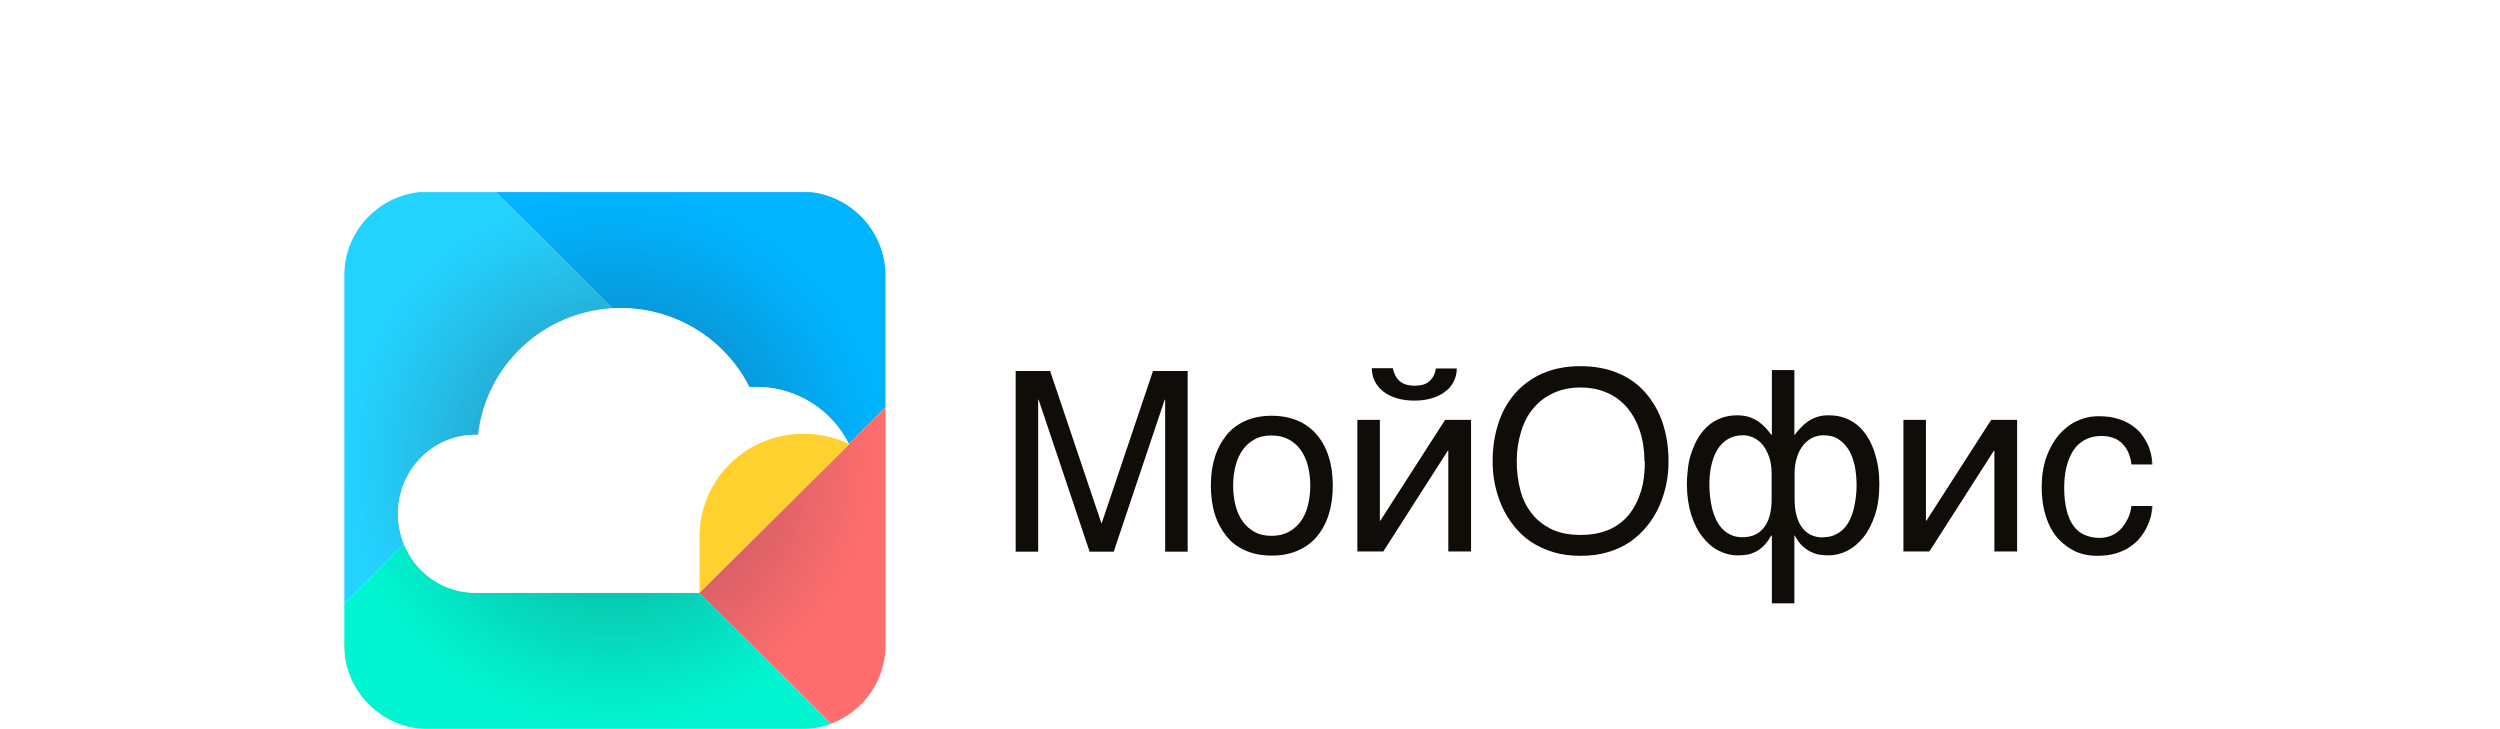 <?xml version="1.0" encoding="UTF-8"?> <svg xmlns="http://www.w3.org/2000/svg" width="1200" height="350" viewBox="0 0 1200 350" fill="none"><rect width="1200" height="350" fill="white"></rect><g clip-path="url(#clip0_494_18)"><mask id="mask0_494_18" style="mask-type:luminance" maskUnits="userSpaceOnUse" x="165" y="92" width="869" height="258"><path d="M1033.36 92H165V350H1033.36V92Z" fill="white"></path></mask><g mask="url(#mask0_494_18)"><path d="M487.409 178.074H504.053L528.634 251.032H528.854L553.434 178.074H570.078V264.808H559.276V191.849H559.056L534.586 264.808H523.012L498.542 191.849H498.322V264.808H487.52V178.074H487.409Z" fill="#100C08"></path><path d="M639.741 233.068C639.741 238.248 639.079 242.877 637.757 247.065C636.434 251.252 634.45 254.779 632.025 257.645C629.6 260.51 626.404 262.824 622.766 264.367C619.129 265.91 615.051 266.682 610.421 266.682C605.791 266.682 601.713 265.91 598.076 264.367C594.438 262.824 591.352 260.62 588.927 257.645C586.502 254.669 584.518 251.252 583.195 247.065C581.873 242.877 581.211 238.248 581.211 233.068C581.211 227.888 581.873 223.37 583.195 219.182C584.518 215.103 586.502 211.577 588.927 208.601C591.352 205.626 594.549 203.422 598.076 201.878C601.713 200.336 605.791 199.564 610.421 199.564C615.051 199.564 619.129 200.336 622.766 201.878C626.404 203.422 629.49 205.626 632.025 208.601C634.56 211.577 636.434 214.993 637.757 219.182C639.079 223.259 639.741 227.888 639.741 233.068ZM628.939 233.068C628.939 229.541 628.498 226.345 627.726 223.37C626.955 220.394 625.742 217.969 624.199 215.765C622.656 213.671 620.672 212.018 618.357 210.805C616.042 209.593 613.397 209.042 610.311 209.042C607.225 209.042 604.579 209.593 602.375 210.805C600.06 212.018 598.186 213.671 596.643 215.765C595.1 217.859 593.887 220.394 593.115 223.37C592.344 226.345 591.903 229.541 591.903 233.068C591.903 236.594 592.344 239.901 593.115 242.877C593.887 245.852 595.1 248.387 596.643 250.481C598.186 252.575 600.17 254.228 602.375 255.44C604.689 256.652 607.335 257.204 610.311 257.204C613.287 257.204 616.042 256.652 618.357 255.44C620.672 254.228 622.546 252.575 624.199 250.481C625.742 248.387 626.955 245.852 627.726 242.877C628.498 239.901 628.939 236.704 628.939 233.068Z" fill="#100C08"></path><path d="M651.535 201.548H662.337V249.93H662.557L693.641 201.548H706.097V264.698H695.184V216.316H694.963L663.99 264.698H651.535V201.548ZM668.62 176.971C669.171 179.506 670.163 181.49 671.817 182.923C673.47 184.355 675.785 185.127 678.981 185.127C682.178 185.127 684.602 184.466 686.146 182.923C687.799 181.49 688.791 179.506 689.232 176.861H699.263C699.263 179.175 698.711 181.38 697.719 183.254C696.727 185.127 695.404 186.78 693.531 188.102C691.767 189.425 689.562 190.527 687.138 191.188C684.602 191.96 681.847 192.29 678.871 192.29C675.895 192.29 673.139 191.96 670.603 191.188C668.179 190.527 665.975 189.425 664.211 188.102C662.447 186.78 661.014 185.127 660.022 183.254C659.03 181.38 658.479 179.175 658.479 176.751H668.51L668.62 176.971Z" fill="#100C08"></path><path d="M800.89 221.386C800.89 225.133 800.56 228.88 799.789 232.517C799.016 236.154 797.915 239.791 796.371 243.097C794.828 246.513 792.955 249.599 790.64 252.465C788.325 255.33 785.569 257.865 782.483 260.069C779.286 262.163 775.759 263.926 771.791 265.029C767.823 266.241 763.414 266.792 758.674 266.792C753.934 266.792 749.526 266.241 745.558 265.029C741.589 263.816 738.062 262.163 734.865 260.069C731.779 257.975 729.023 255.44 726.709 252.465C724.394 249.599 722.41 246.403 720.977 243.097C719.434 239.791 718.332 236.154 717.561 232.517C716.788 228.88 716.458 225.133 716.458 221.386C716.458 214.663 717.45 208.491 719.324 202.87C721.198 197.25 723.953 192.511 727.591 188.433C731.228 184.466 735.637 181.269 740.818 179.065C745.999 176.861 752.06 175.759 758.674 175.759C765.288 175.759 771.24 176.861 776.531 179.065C781.821 181.269 786.231 184.355 789.758 188.433C793.285 192.511 796.151 197.25 798.025 202.87C799.898 208.491 800.89 214.663 800.89 221.386ZM789.317 221.386C789.317 216.206 788.655 211.467 787.222 207.169C785.9 202.87 783.806 199.123 781.271 195.928C778.625 192.842 775.429 190.307 771.681 188.654C767.823 186.89 763.524 186.008 758.674 186.008C753.824 186.008 749.415 186.89 745.667 188.654C741.81 190.417 738.613 192.842 736.078 195.928C733.433 199.013 731.449 202.761 730.126 207.169C728.803 211.467 728.032 216.316 728.032 221.386C728.032 226.456 728.693 231.415 729.905 235.823C731.118 240.231 733.102 243.869 735.637 246.954C738.172 250.04 741.369 252.465 745.226 254.228C749.085 255.992 753.604 256.763 758.784 256.763C763.965 256.763 768.484 255.881 772.342 254.228C776.2 252.465 779.397 250.151 781.932 246.954C784.467 243.758 786.341 240.121 787.663 235.823C788.986 231.525 789.537 226.676 789.537 221.386H789.317Z" fill="#100C08"></path><path d="M850.384 257.093H850.158C849.059 259.078 847.844 260.731 846.634 261.943C845.421 263.155 844.098 264.147 842.776 264.808C841.453 265.47 840.02 266.02 838.477 266.241C837.044 266.461 835.501 266.572 833.958 266.572C830.872 266.572 827.895 265.8 825.03 264.367C822.164 262.935 819.519 260.731 817.314 257.865C814.999 254.999 813.236 251.473 811.803 247.175C810.48 242.877 809.708 238.027 809.708 232.517C809.708 229.762 809.929 227.116 810.259 224.362C810.59 221.606 811.251 219.071 812.133 216.647C813.015 214.222 814.007 211.908 815.33 209.814C816.652 207.72 818.196 205.846 819.96 204.303C821.723 202.761 823.817 201.548 826.132 200.666C828.447 199.785 831.092 199.344 833.958 199.344C836.163 199.344 838.037 199.675 839.8 200.226C841.564 200.887 843.107 201.658 844.319 202.54C845.642 203.532 846.744 204.524 847.735 205.626C848.732 206.728 849.503 207.72 850.274 208.712H850.493V177.633H861.292V208.712H861.517C862.173 207.72 863.06 206.728 864.05 205.626C865.04 204.524 866.146 203.532 867.463 202.54C868.788 201.548 870.33 200.776 871.989 200.226C873.75 199.564 875.621 199.344 877.826 199.344C880.693 199.344 883.341 199.785 885.656 200.666C887.97 201.548 890.065 202.761 891.827 204.303C893.588 205.846 895.131 207.609 896.455 209.814C897.779 211.908 898.769 214.222 899.65 216.647C900.421 219.071 901.083 221.606 901.527 224.362C901.964 227.116 902.08 229.762 902.08 232.517C902.08 238.027 901.418 242.987 899.984 247.175C898.551 251.473 896.789 254.999 894.468 257.865C892.154 260.731 889.622 262.825 886.755 264.367C883.888 265.8 880.802 266.572 877.826 266.572C876.283 266.572 874.74 266.461 873.307 266.241C871.873 266.02 870.44 265.47 869.013 264.808C867.689 264.147 866.364 263.155 865.04 261.943C863.716 260.731 862.616 259.078 861.517 257.093H861.292V289.606H850.493V257.093H850.384ZM850.384 227.557C850.384 224.582 850.049 221.936 849.278 219.623C848.506 217.308 847.516 215.435 846.303 213.781C845.091 212.238 843.548 211.026 841.894 210.144C840.241 209.373 838.477 208.932 836.714 208.932C833.848 208.932 831.313 209.593 829.328 210.806C827.235 212.018 825.581 213.781 824.258 215.985C822.935 218.189 822.053 220.724 821.393 223.59C820.731 226.456 820.511 229.651 820.511 232.957C820.511 234.721 820.62 236.595 820.841 238.468C821.061 240.452 821.393 242.325 821.834 244.089C822.274 245.963 822.935 247.726 823.707 249.379C824.479 251.032 825.471 252.464 826.683 253.787C827.895 255.11 829.218 255.991 830.872 256.763C832.525 257.534 834.289 257.865 836.493 257.865C841.012 257.865 844.43 256.212 846.854 253.016C849.278 249.82 850.384 245.301 850.384 239.35V227.447V227.557ZM874.959 257.865C877.164 257.865 879.041 257.534 880.693 256.763C882.345 255.991 883.778 254.999 884.993 253.787C886.202 252.575 887.198 251.032 887.97 249.379C888.741 247.726 889.403 245.963 889.84 244.089C890.284 242.215 890.612 240.342 890.837 238.468C891.055 236.595 891.164 234.721 891.164 232.957C891.164 229.651 890.837 226.565 890.284 223.59C889.622 220.724 888.741 218.079 887.417 215.985C886.092 213.781 884.44 212.128 882.454 210.806C880.474 209.483 877.935 208.932 875.075 208.932C873.307 208.932 871.545 209.373 869.893 210.144C868.241 211.026 866.808 212.128 865.484 213.781C864.268 215.324 863.169 217.308 862.507 219.623C861.736 221.936 861.401 224.582 861.401 227.557V239.46C861.401 245.411 862.616 249.93 864.931 253.126C867.245 256.322 870.665 257.975 875.075 257.975L874.959 257.865Z" fill="#100C08"></path><path d="M913.65 201.548H924.45V249.93H924.675L955.756 201.548H968.214V264.698H957.298V216.316H957.08L926.109 264.698H913.65V201.548Z" fill="#100C08"></path><path d="M1033.36 242.546C1033.24 244.089 1032.91 245.742 1032.47 247.616C1032.03 249.379 1031.37 251.252 1030.49 253.016C1029.61 254.779 1028.5 256.543 1027.18 258.196C1025.86 259.849 1024.2 261.281 1022.22 262.604C1020.24 263.926 1018.03 264.919 1015.39 265.69C1012.74 266.461 1009.77 266.792 1006.35 266.792C1004.48 266.792 1002.61 266.572 1000.51 266.131C998.414 265.69 996.428 264.919 994.557 263.816C992.571 262.714 990.81 261.392 989.048 259.739C987.28 258.086 985.738 255.992 984.413 253.567C983.096 251.142 981.99 248.166 981.219 244.971C980.447 241.665 980.01 237.917 980.01 233.619C980.01 228.439 980.782 223.7 982.208 219.512C983.758 215.324 985.738 211.797 988.161 208.822C990.7 205.957 993.567 203.642 996.871 202.099C1000.18 200.557 1003.7 199.785 1007.34 199.785C1010.65 199.785 1013.62 200.116 1016.05 200.887C1018.59 201.548 1020.79 202.54 1022.66 203.752C1024.54 204.964 1026.19 206.287 1027.41 207.83C1028.72 209.373 1029.72 211.026 1030.6 212.679C1031.48 214.332 1032.03 216.096 1032.47 217.859C1032.91 219.623 1033.13 221.276 1033.24 222.929H1023.11C1022.55 218.631 1021.12 215.324 1018.7 212.9C1016.27 210.475 1012.85 209.263 1008.56 209.263C1005.58 209.263 1002.93 209.924 1000.73 211.137C998.523 212.349 996.653 214.002 995.219 216.206C993.786 218.41 992.68 221.055 991.909 224.141C991.137 227.227 990.81 230.644 990.81 234.28C990.81 238.468 991.253 241.995 992.025 245.081C992.796 248.057 993.895 250.592 995.329 252.465C996.762 254.449 998.523 255.881 1000.62 256.763C1002.71 257.645 1005.14 258.196 1007.79 258.196C1009.66 258.196 1011.42 257.865 1013.19 257.204C1014.84 256.543 1016.38 255.551 1017.71 254.228C1019.03 252.906 1020.13 251.252 1021.12 249.379C1022.12 247.506 1022.78 245.301 1023.11 242.877H1033.24L1033.36 242.546Z" fill="#100C08"></path><path d="M387.114 92H237.753L294.044 147.943C295.31 147.869 296.583 147.832 297.867 147.832C310.687 147.826 323.256 151.375 334.157 158.078C345.058 164.781 353.86 174.372 359.571 185.773C360.67 185.702 361.783 185.663 362.903 185.663C372.151 185.665 381.214 188.235 389.07 193.085C396.924 197.934 403.257 204.868 407.353 213.104L425.025 195.551V131.612C424.855 121.491 420.863 111.803 413.843 104.467C406.821 97.131 397.282 92.681 387.114 92Z" fill="#00B4FF"></path><path d="M407.379 213.104L335.536 284.481L398.876 347.393C406.489 344.537 413.058 339.468 417.729 332.849C422.399 326.23 424.953 318.367 425.058 310.284V195.525L407.379 213.104Z" fill="#FF6E6E"></path><path d="M193.866 261.28C191.952 256.613 190.971 251.62 190.98 246.581C190.98 225.64 207.559 208.666 228.007 208.666C228.485 208.666 228.956 208.666 229.428 208.698C231.222 192.609 238.704 177.674 250.543 166.55C262.382 155.425 277.811 148.832 294.084 147.944L237.793 92.034H203.2C192.911 92.686 183.258 97.206 176.205 104.676C169.153 112.146 165.23 122.004 165.236 132.244V289.723L193.866 261.28Z" fill="#23D3FF"></path><path d="M335.478 284.481H227.995C222.406 284.486 216.893 283.197 211.893 280.717C203.707 276.619 197.297 269.709 193.853 261.271L165.224 289.721V309.686C165.224 320.376 169.499 330.628 177.11 338.187C180.878 341.93 185.352 344.899 190.275 346.925C195.199 348.951 200.476 349.993 205.806 349.993H384.477C389.38 349.991 394.243 349.11 398.832 347.392L335.478 284.481Z" fill="#00F5D0"></path><path d="M424.855 131.612C424.685 121.482 420.687 111.787 413.655 104.449C406.622 97.111 397.069 92.668 386.891 92H202.964C192.678 92.66 183.03 97.184 175.98 104.652C168.929 112.119 165.003 121.972 165 132.21V309.693C165 320.383 169.276 330.635 176.886 338.194C184.497 345.753 194.819 350 205.582 350H384.273C389.177 349.998 394.039 349.117 398.627 347.4H398.673C406.286 344.544 412.857 339.476 417.527 332.856C422.197 326.237 424.751 318.373 424.855 310.291V196.851V131.612Z" fill="url(#paint0_radial_494_18)"></path><path d="M407.542 213.182C403.447 204.947 397.114 198.012 389.259 193.163C381.404 188.314 372.341 185.743 363.092 185.741C361.973 185.741 360.866 185.78 359.767 185.851C354.054 174.45 345.252 164.859 334.349 158.156C323.447 151.453 310.878 147.905 298.056 147.911C296.747 147.911 295.504 147.95 294.234 148.021C277.96 148.909 262.532 155.502 250.693 166.626C238.854 177.751 231.372 192.686 229.578 208.775C229.106 208.775 228.635 208.742 228.157 208.742C207.709 208.742 191.129 225.717 191.129 246.658C191.121 251.697 192.102 256.69 194.016 261.357C197.46 269.794 203.87 276.704 212.055 280.802C217.055 283.283 222.568 284.571 228.157 284.566H335.699L407.549 213.189L407.542 213.182Z" fill="white"></path><path fill-rule="evenodd" clip-rule="evenodd" d="M385.392 208.248C393.094 208.137 400.715 209.818 407.646 213.156L335.771 284.533V255.323H335.836C336.411 242.65 341.882 230.685 351.112 221.918C360.342 213.15 372.62 208.254 385.392 208.248Z" fill="#FFD12F"></path></g></g><defs><radialGradient id="paint0_radial_494_18" cx="0" cy="0" r="1" gradientUnits="userSpaceOnUse" gradientTransform="translate(294.927 221.003) scale(129.902 129.023)"><stop stop-color="#261C38" stop-opacity="0.6"></stop><stop offset="0.28" stop-color="#261C38" stop-opacity="0.3"></stop><stop offset="0.86" stop-color="#302640" stop-opacity="0.05"></stop><stop offset="1" stop-color="#302640" stop-opacity="0"></stop></radialGradient><clipPath id="clip0_494_18"><rect width="869" height="258" fill="white" transform="translate(165 92)"></rect></clipPath></defs></svg> 